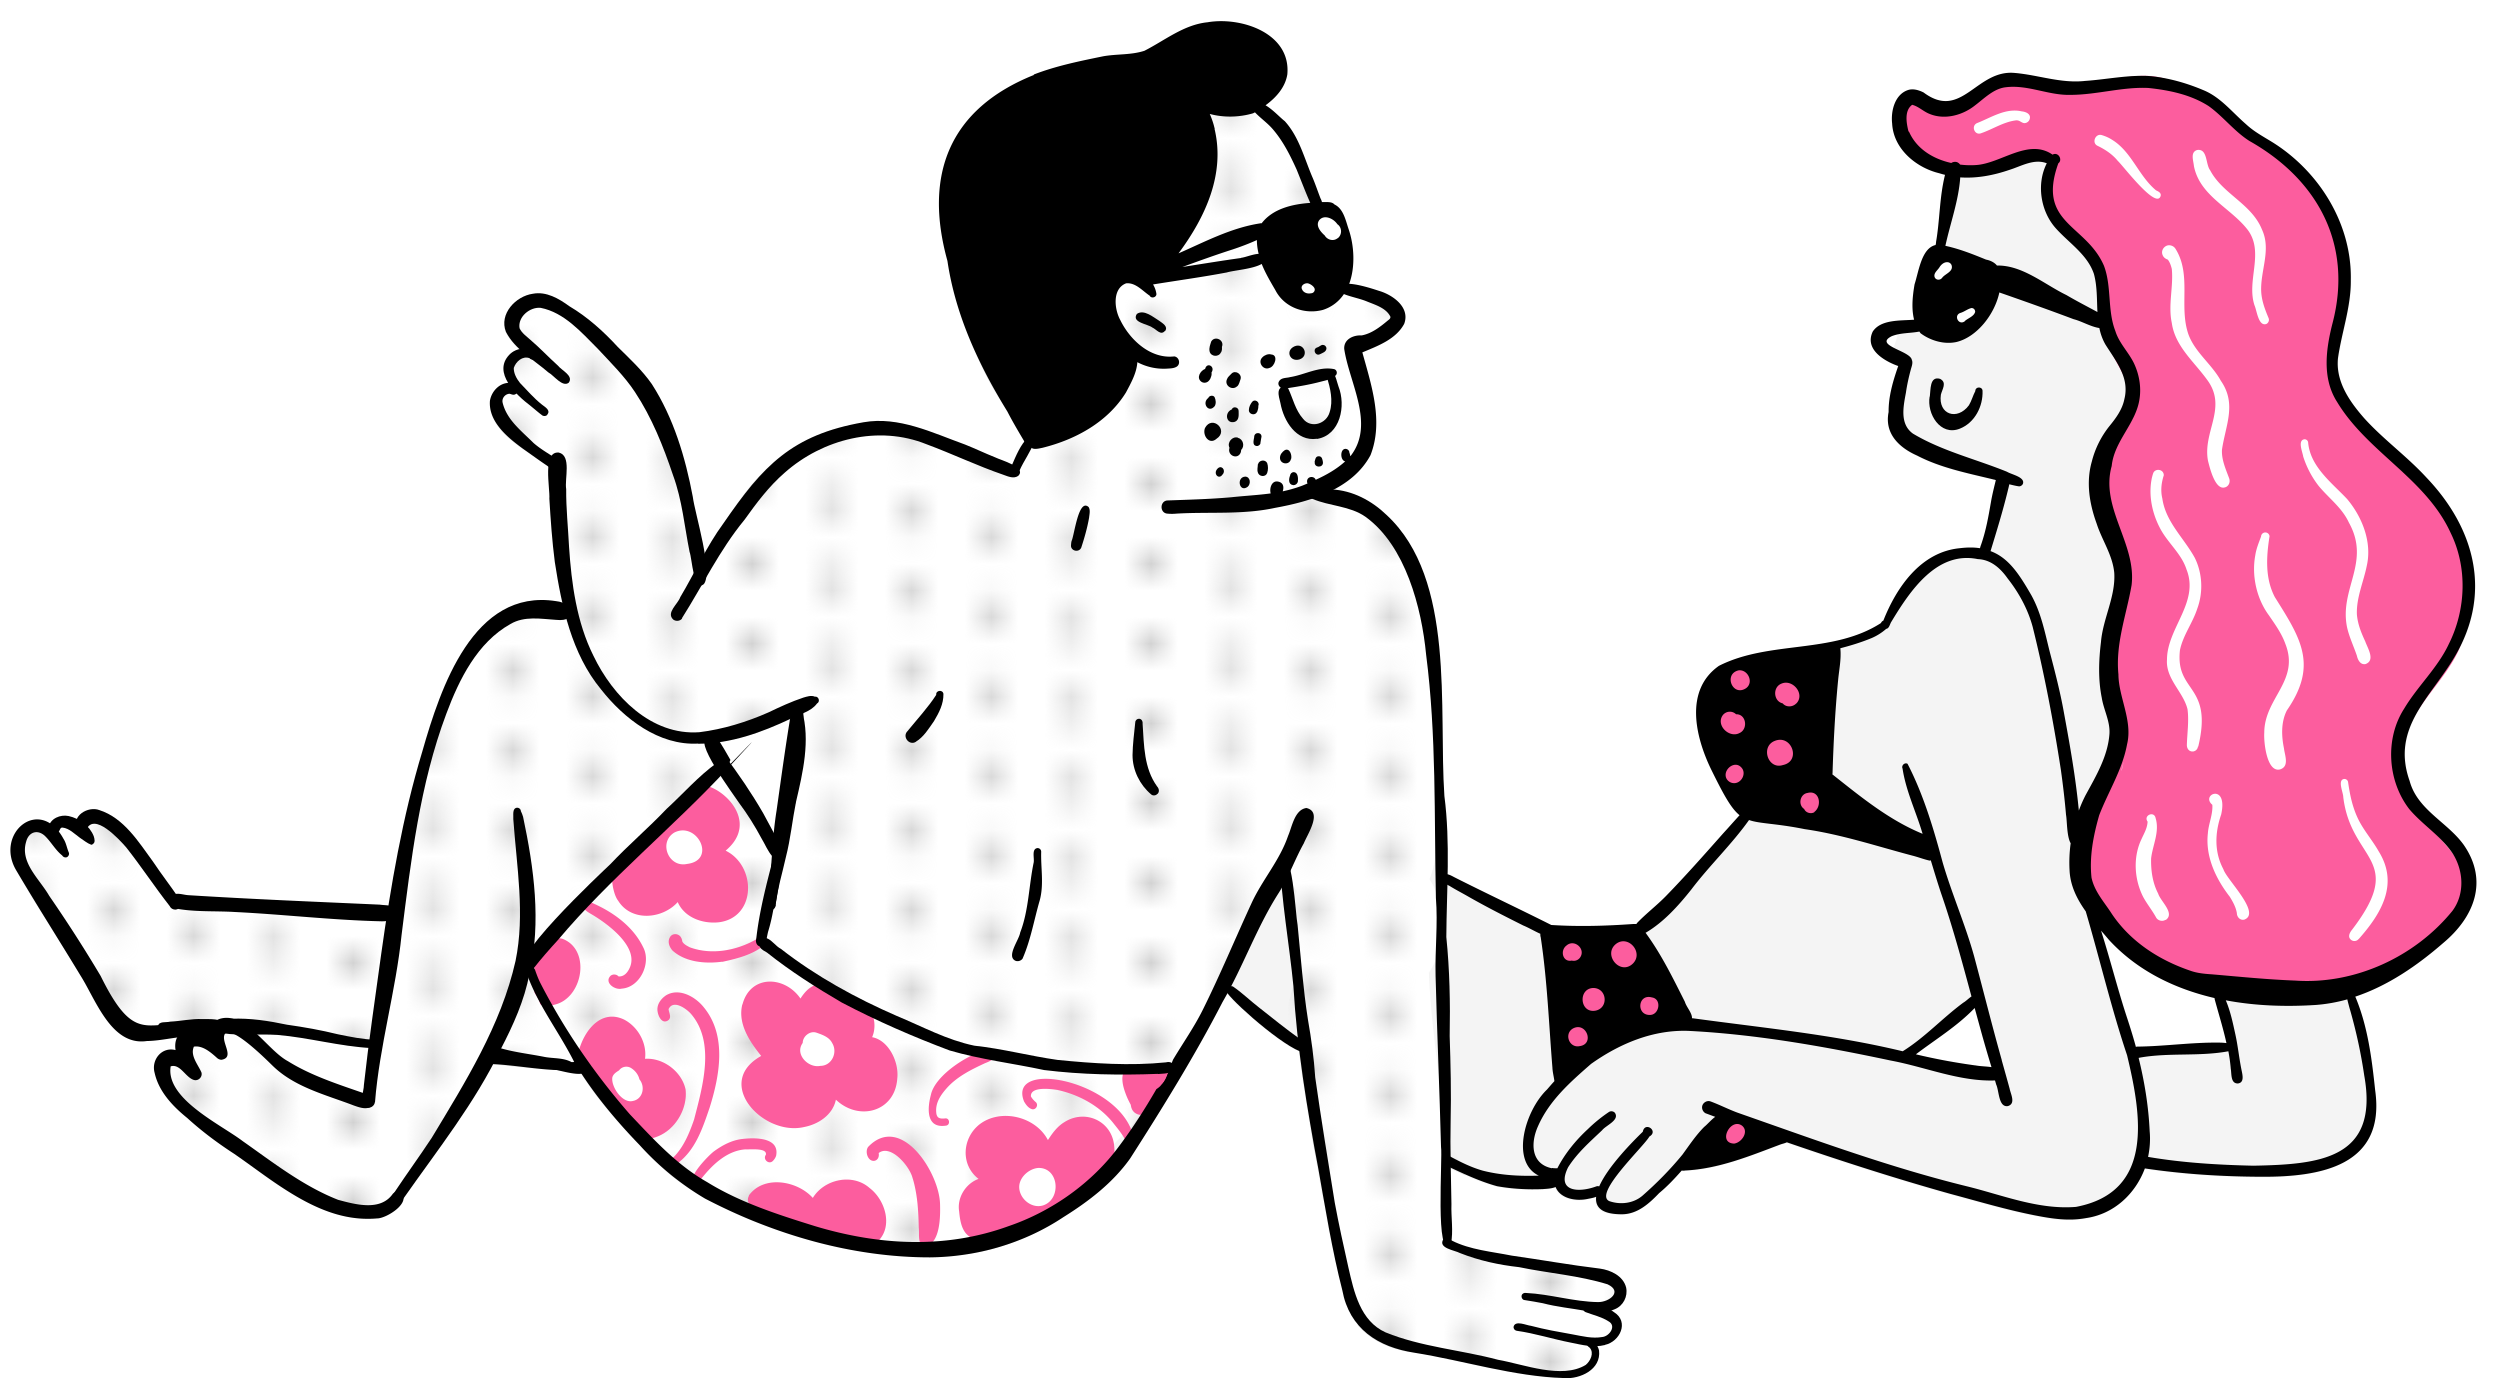 <svg xmlns="http://www.w3.org/2000/svg" id="Layer_1" data-name="Layer 1" viewBox="0 0 156 86"><defs><clipPath id="clippath"><path d="M0 0h4v4H0z" class="cls-2"/></clipPath><clipPath id="clippath-1"><path d="M0 0h6v6H0z" class="cls-2"/></clipPath><clipPath id="clippath-2"><path d="M0 0h15v15H0z" class="cls-2"/></clipPath><pattern id="faraday_2" width="4" height="4" x="0" y="0" data-name="faraday 2" patternTransform="matrix(1 0 0 -1 4.5 -15437.8)" patternUnits="userSpaceOnUse"><path d="M0 0h4v4H0z" class="cls-2"/><path d="M0 0h4v4H0z" class="cls-2"/><g style="clip-path:url(#clippath)"><circle cx="1" cy="4" r=".5" class="cls-1"/><circle cx="3" cy="4" r=".5" class="cls-1"/><circle cy="2" r=".5" class="cls-1"/><circle cx="2" cy="2" r=".5" class="cls-1"/><circle cx="4" cy="2" r=".5" class="cls-1"/><circle cx="1" r=".5" class="cls-1"/><circle cx="3" r=".5" class="cls-1"/></g></pattern><pattern id="faraday_5" width="6" height="6" x="0" y="0" data-name="faraday 5" patternTransform="matrix(1 0 0 -1 9.39 -15428.25)" patternUnits="userSpaceOnUse"><path d="M0 0h6v6H0z" class="cls-2"/><path d="M0 0h6v6H0z" class="cls-2"/><g style="clip-path:url(#clippath-1)"><circle cx="5" cy="6" r=".75" class="cls-1"/><circle cx="1" cy="6" r=".75" class="cls-1"/><circle cx="5" cy="4" r=".75" class="cls-1"/><circle cx="3" cy="5" r=".75" class="cls-1"/><circle cx="1" cy="4" r=".75" class="cls-1"/><circle cx="5" cy="2" r=".75" class="cls-1"/><circle cx="3" cy="3" r=".75" class="cls-1"/><circle cx="1" cy="2" r=".75" class="cls-1"/><circle cx="5" r=".75" class="cls-1"/><circle cx="3" cy="1" r=".75" class="cls-1"/><circle cx="1" r=".75" class="cls-1"/></g></pattern><pattern id="faraday_3-2" width="15" height="15" x="0" y="0" data-name="faraday 3-2" patternTransform="translate(10716.66 26859.76)scale(1.66)" patternUnits="userSpaceOnUse"><path d="M0 0h15v15H0z" class="cls-2"/><path d="M0 0h15v15H0z" class="cls-2"/><path d="M0 0h15v15H0z" class="cls-2"/><g style="clip-path:url(#clippath-2)"><circle cx="13.5" cy="-.3" r=".5" class="cls-1"/><circle cx="13.5" cy="2.7" r=".5" class="cls-1"/><circle cx="10.5" cy="2.1" r=".5" class="cls-1"/><circle cx="7.5" cy="1.5" r=".5" class="cls-1"/><circle cx="4.5" cy=".9" r=".5" class="cls-1"/><circle cx="1.5" cy=".3" r=".5" class="cls-1"/><circle cx="13.5" cy="5.7" r=".5" class="cls-1"/><circle cx="10.5" cy="5.1" r=".5" class="cls-1"/><circle cx="7.5" cy="4.5" r=".5" class="cls-1"/><circle cx="4.5" cy="3.9" r=".5" class="cls-1"/><circle cx="1.5" cy="3.3" r=".5" class="cls-1"/><circle cx="13.5" cy="8.7" r=".5" class="cls-1"/><circle cx="10.5" cy="8.1" r=".5" class="cls-1"/><circle cx="7.5" cy="7.5" r=".5" class="cls-1"/><circle cx="4.5" cy="6.9" r=".5" class="cls-1"/><circle cx="1.5" cy="6.3" r=".5" class="cls-1"/><circle cx="13.5" cy="11.7" r=".5" class="cls-1"/><circle cx="10.5" cy="11.1" r=".5" class="cls-1"/><circle cx="7.5" cy="10.5" r=".5" class="cls-1"/><circle cx="4.5" cy="9.9" r=".5" class="cls-1"/><circle cx="1.5" cy="9.3" r=".5" class="cls-1"/><circle cx="13.5" cy="14.7" r=".5" class="cls-1"/><circle cx="10.5" cy="14.1" r=".5" class="cls-1"/><circle cx="7.5" cy="13.5" r=".5" class="cls-1"/><circle cx="4.5" cy="12.9" r=".5" class="cls-1"/><circle cx="1.5" cy="12.3" r=".5" class="cls-1"/><circle cx="1.5" cy="15.3" r=".5" class="cls-1"/></g></pattern><style>.cls-1{fill:#c1c1c1}.cls-1,.cls-2,.cls-3,.cls-4,.cls-5,.cls-6,.cls-7,.cls-8{stroke-width:0}.cls-2{fill:none}.cls-3{fill:#fc5d9e}.cls-4{fill:#000}.cls-5{fill:url(#faraday_2)}.cls-6{fill:url(#faraday_5)}.cls-7{fill:url(#faraday_3-2)}.cls-8{fill:#fff}</style></defs><path d="M153.77 52.76c-1.02-1.44-2.9-2.19-3.39-4.01-.78-2.21.07-3.79 1.17-5.35.55-.73 1.1-1.46 1.55-2.24.04-.06.08-.12.11-.18.02-.04.04-.07.06-.11.04-.07.09-.14.13-.21 0-.02.02-.04.03-.07 2.03-3.8.94-7.68-1.98-10.75-1.25-1.36-2.68-2.37-3.9-3.72-.91-1.04-1.78-2.28-1.63-3.74.23-1.63.82-3.2.8-4.88.07-3.47-1.94-6.72-4.83-8.55-.59-.37-1.2-.69-1.72-1.17-.86-.74-1.58-1.68-2.66-2.12-.69-.29-1.41-.52-2.14-.68-.38-.12-.7-.2-.9-.22-.64-.1-1.25-.04-1.85.06-.84.07-1.67.2-2.51.26-1.51.17-2.94-.38-4.42-.5-2.38-.2-3.29 2.99-5.66 1.22-.28-.14-.63-.25-.94-.16-.85.26-1.11 1.31-1.02 2.1.08 1.58 1.49 2.75 2.94 3.1.12.04.24.07.36.1-.35 1.39-.32 2.81-.56 4.19 0 .06-.02.12-.03.19-.88.2-1.05 1.65-1.32 2.45-.12.69-.21 1.5-.03 2.21-.85.07-2.07-.03-2.58.74-.53 1.11.71 1.84 1.59 2.15-.32.92-.61 1.88-.6 2.87-.27 1.34.65 2.22 1.78 2.72 1.51.78 3.18 1.1 4.82 1.5.03 0 .07.02.1.03-.1.41-.2.81-.28 1.23-.17.98-.32 1.88-.64 2.8-.03.07-.05.15-.07.22-.37-.06-.79-.06-1.27 0-2.41.24-3.93 2.42-4.76 4.52q-.09.03-.15.15c-3.02 1.95-6.96 1.07-10.11 2.67-2.16 1.52-1.47 4.41-.5 6.43.82 1.67 1.27 2.47 1.79 2.89-.34.37-.68.76-1.02 1.14-1.16 1.31-2.38 2.69-3.59 3.93-.57.58-1.23 1.08-1.79 1.67 0 .02-.02.03-.03.05h-.21c-1.7.12-3.4.17-5.1.06-2.01-1.01-4.05-1.97-6.05-2.98-.13-.07-.31-.16-.46-.18.03-1.63.01-3.27-.2-4.89-.37-5.46.71-13.51-3.59-17.52-.91-.88-2.06-1.5-3.32-1.59.95-.5 1.78-1.18 2.3-2.14.82-2.1.06-4.35-.51-6.41.95-.4 2.09-.81 2.61-1.78.39-1.03-.71-1.81-1.57-2.06-.25-.08-1.21-.41-1.86-.44.39-1.06.31-2.39-.03-3.39-.19-.55-.32-1.29-.89-1.56-.14-.16-.38-.15-.58-.15h-.2a1 1 0 0 0-.09-.23c-.16-.41-.3-.83-.47-1.24-.53-1.21-.85-2.58-1.76-3.58-.29-.23-.75-.73-1.2-.99.66-.48 1.23-1.12 1.36-1.93.23-2.58-2.89-3.61-4.98-3.25-1.48.15-2.66 1.13-3.94 1.78-.84.27-1.7.19-2.56.34-1.46.3-2.95.6-4.34 1.14-5.28 2.13-6.88 6.24-5.39 11.61.5 3.39 1.96 6.51 3.74 9.4.32.62.68 1.23 1.03 1.82 0 .02.02.03.03.05-.33.43-.55.94-.76 1.43-.39-.2-.9-.36-1.07-.45-.63-.25-1.25-.55-1.88-.8-2.03-.73-4.13-1.78-6.34-1.39-4.49.79-6.27 2.72-8.74 6.31-.43.59-.81 1.22-1.16 1.86-.22-1.32-.66-2.88-.73-3.51-.46-2.45-1.2-4.93-2.56-7.04-.61-.86-1.38-1.58-2.12-2.31-.9-.98-1.89-1.87-3.02-2.54-.66-.48-1.44-.94-2.28-.78-1.07.15-2.12 1.26-1.68 2.38.21.42.53.76.87 1.08-.25.05-.48.16-.66.34-.53.56-.42 1.19-.06 1.77-.59.02-1.07.54-1.16 1.12-.09 1.31 1.11 2.28 2.06 2.98.5.35 1 .72 1.51 1.06l.09.06c-.06.7.08 1.63.05 2.01.08 1.32.17 2.64.34 3.95.13.83.28 1.68.47 2.52a2.2 2.2 0 0 0-.39-.09c-5.15-.8-7.2 5.41-8.33 9.36-.96 3.15-1.6 6.38-2.12 9.63-.18-.02-8.5-.4-12.48-.64-.28-.02-.51-.1-.78-.07-.47-.68-.99-1.37-1.44-2.04-.9-1.23-1.82-2.73-3.35-3.22-.51-.2-1.21.09-1.4.57-.17-.08-.34-.14-.52-.18-.43-.09-.92.09-1.14.47-1.49-.97-3.29 1-2.1 2.94 1.3 2.2 2.67 4.35 3.99 6.53.97 1.53 1.93 4.42 4.15 4.09.63 0 1.25-.13 1.87-.21-.09.21-.13.46-.08.78-.86-.25-1.55.58-1.32 1.41.26 1.17 1.13 2.08 2.03 2.81.91.83 1.89 1.56 2.92 2.23 2.66 1.83 5.47 4.34 8.92 4.04.48 0 1.57-.64 1.64-1.21 0 0 .02-.01.02-.02 1.91-2.74 4.01-5.4 5.58-8.36 1.31.06 2.65.3 3.94.34.42.09 1.2.3 1.59.23 1.05 1.6 2.28 3.08 3.62 4.45a17.5 17.5 0 0 0 4.08 3.34c4.31 2.25 9.17 3.66 14.04 3.67 2.95-.03 5.88-.88 8.34-2.52 1.57-.98 3.07-2.13 4.15-3.65 2.03-3.17 4.05-6.43 5.77-9.77.1-.18.19-.37.29-.55.53.72 3.21 3.08 4.5 3.62.3 2.45.71 4.89 1.17 7.33.45 2.54.86 5.1 1.5 7.6.44 2.4 2.23 3.55 4.5 3.9 3.13.5 6.16 1.48 9.33 1.58 1.02.06 2.33-.53 2.19-1.73-.01-.08-.06-.18-.11-.28q.24 0 .48-.06c.93-.2 1.52-1.43.58-2.03a.7.7 0 0 0-.18-.12c.06-.02.13-.03.19-.06.54-.21.84-.81.72-1.37-.18-.72-.96-1.09-1.64-1.18-1.84-.22-3.66-.55-5.5-.81-1.25-.25-2.6-.36-3.74-.94 0 0-.02-.01-.02-.02.09-.74-.02-1.51 0-2.25-.01-.75-.03-1.5-.04-2.25.94.44 1.89.88 2.89 1.15.94.17 1.91.22 2.86.18.26-.02.54-.03.79-.13.26.68 1.2.93 2.06.73.16-.03.32-.06.47-.12-.07.65.34 1.1 1.63 1.09.95-.01 1.68-.67 2.3-1.32.51-.42.97-.91 1.41-1.41.06.01.12.02.2 0 2.09-.1 4.03-.9 5.97-1.63.12-.04.26-.07.39-.13 3.37 1.16 6.78 2.26 10.21 3.22 1.76.47 3.48.99 5.27 1.34 1.07.21 2.11.37 3.18.17 1.76-.25 3.08-1.52 3.67-3.1 2.41.36 4.84.51 7.27.52 3.7.02 7.77-.68 7.1-5.4-.21-1.98-.46-3.99-1.24-5.84 2.04-.68 3.87-1.94 5.49-3.35 1.93-1.61 2.83-3.86 1.29-6.1l.08-.02ZM22.71 67.68c0 .14-.03.3-.07.47-1.6-.55-3.24-1.09-4.67-1.97-.61-.33-1.23-1.03-1.87-1.63.41 0 .82 0 1.23.02 1.9.17 3.77.68 5.67.8-.1.77-.21 1.53-.29 2.3Zm25.74-17.11c-.08.46-.13.93-.18 1.4-.22-.41-.45-.82-.66-1.23-.64-1.09-1.35-2.14-2.1-3.16.02-.05.03-.11.06-.16-.21-.38-.44-.75-.66-1.12 1.52-.22 2.99-.78 4.38-1.43-.31 1.88-.57 3.8-.85 5.69Zm24.43 16.42s-.02-.03-.03-.04c.02 0 .03 0 .05-.01 0 .02-.01.03-.02.05m4.05-51.42c.51-.17 1.01-.36 1.5-.58 0 .29.04.57.11.86-.38.02-.86.23-1.11.25-1.22.17-2.44.37-3.66.57 1.04-.38 2.09-.76 3.15-1.1zm46.31 50.9c-1.24-.16-2.48-.4-3.7-.68 1.24-.94 2.59-1.76 3.67-2.89l.42 1.53q.3 1.08.63 2.16c-.34-.05-.69-.05-1.01-.11Zm9.85-40.44v.07c-.05.08-.11.16-.16.24.06-.11.11-.21.17-.32Zm-.58 21.51c-.03.18-.08.35-.12.52v.02c.04-.18.09-.36.13-.54Zm5.54 17.51c-1.55.02-3.09.23-4.63.25-.05 0-.09 0-.12.02-.16-.59-.34-1.17-.53-1.75-.6-1.81-1.06-3.67-1.64-5.49.16.19.33.38.49.56 1.78 1.93 4.1 3.05 6.59 3.63v.05c.25.93.54 1.84.74 2.76-.3-.04-.64-.03-.9-.03h-.01Z" class="cls-8"/><path d="M81.14 60.36c-.78-1.42-.86-3.24-.23-4.74-.35-.55-.6-1.16-.72-1.81-.33.61-.78 1.14-1.36 1.55-2.53 9.76-9.59 18.09-18.5 22.91 2.14-.34 4.2-1.11 6.01-2.32 1.57-.98 3.07-2.13 4.15-3.65 2.03-3.17 4.05-6.43 5.77-9.77.1-.18.19-.37.29-.55.53.72 3.21 3.08 4.5 3.62.3 2.45.71 4.89 1.17 7.33l.36 2.07c-.18-4.91-1.29-9.72-1.44-14.63Z" class="cls-5"/><path d="M85.4 83.14c-.27-.15-.51-.31-.72-.49.74.89 1.81 1.42 3.06 1.68-.8-.37-1.58-.77-2.34-1.19" class="cls-6"/><path d="m153.69 52.78.08-.02c-1.02-1.44-2.9-2.19-3.39-4.01-.78-2.21.07-3.79 1.17-5.35.55-.73 1.1-1.46 1.55-2.24.04-.06.08-.12.11-.18.02-.04.04-.07.06-.11.04-.07.09-.14.13-.21 0-.02.02-.04.03-.07 2.03-3.8.94-7.68-1.98-10.75-1.25-1.36-2.68-2.37-3.9-3.72-.91-1.04-1.78-2.28-1.63-3.74.23-1.63.82-3.2.8-4.88.07-3.47-1.94-6.72-4.83-8.55-.59-.37-1.2-.69-1.72-1.17-.86-.74-1.58-1.68-2.66-2.12-.69-.29-1.41-.52-2.14-.68-.38-.12-.7-.2-.9-.22-.64-.1-1.25-.04-1.85.06-.84.07-1.67.2-2.51.26-1.51.17-2.94-.38-4.42-.5-2.38-.2-3.29 2.99-5.66 1.22-.24-.12-.54-.21-.81-.18.26 1.53.43 3.09.51 4.67.4.25.84.44 1.28.55.12.04.24.07.36.1-.35 1.39-.32 2.81-.56 4.19 0 .06-.02.12-.03.19-.88.2-1.05 1.65-1.32 2.45-.12.69-.21 1.5-.03 2.21-.23.02-.5.03-.76.04-.24.88-.51 1.74-.82 2.59.2.1.4.19.59.26-.32.92-.61 1.88-.6 2.87-.27 1.34.65 2.22 1.78 2.72 1.51.78 3.18 1.1 4.82 1.5.03 0 .07.02.1.03-.1.41-.2.81-.28 1.23-.17.98-.32 1.88-.64 2.8-.03.07-.05.15-.07.22-.37-.06-.79-.06-1.27-.01-2.41.24-3.93 2.42-4.76 4.52q-.09.03-.15.15c-3.02 1.95-6.96 1.07-10.11 2.67-2.16 1.52-1.47 4.41-.5 6.43.82 1.67 1.27 2.47 1.79 2.89-.34.37-.68.76-1.02 1.14-1.16 1.31-2.38 2.69-3.59 3.93-.57.58-1.23 1.08-1.79 1.67 0 .02-.02.03-.03.05-.07-.01-.15 0-.21 0-1.7.12-3.4.17-5.1.06-2.01-1.01-4.05-1.97-6.05-2.98-.13-.07-.31-.16-.46-.18.01-.66.01-1.33 0-1.99-.22.07-.45.11-.69.15 0 .73-.14 1.45-.41 2.12 1.11 1.71 1.09 4.15-.04 5.85.17 4.22 1.01 8.38 1.33 12.59v-.39c.94.44 1.89.88 2.89 1.15.94.17 1.91.22 2.86.18.26-.02.54-.03.79-.13.26.68 1.2.93 2.06.73.16-.03.32-.06.47-.12-.07.65.34 1.1 1.63 1.09.95-.01 1.68-.67 2.3-1.32.51-.42.97-.91 1.41-1.41.06.01.12.02.2 0 2.09-.1 4.03-.9 5.97-1.63.12-.04.26-.07.39-.13 3.37 1.16 6.78 2.26 10.21 3.22 1.76.47 3.48.99 5.27 1.34 1.07.21 2.11.37 3.18.17 1.76-.25 3.08-1.52 3.67-3.1 2.41.36 4.84.51 7.27.52 3.7.02 7.77-.68 7.1-5.4-.21-1.98-.46-3.99-1.24-5.84 2.04-.68 3.87-1.94 5.49-3.35 1.93-1.61 2.83-3.86 1.29-6.1Zm-30.44 13.7h-.01c-1.24-.17-2.48-.41-3.7-.69 1.24-.94 2.59-1.76 3.67-2.89l.42 1.53q.3 1.08.63 2.16c-.34-.05-.69-.05-1.01-.11m14.81-1.43h-.01c-1.55.02-3.09.23-4.63.25-.05 0-.09 0-.12.02-.16-.59-.34-1.17-.53-1.75-.6-1.81-1.06-3.67-1.64-5.49.16.19.33.38.49.56 1.78 1.93 4.1 3.05 6.59 3.63 0 .02 0 .03.01.05.25.93.54 1.84.74 2.76-.3-.04-.64-.03-.9-.03" class="cls-5"/><path d="M133.09 26.03v.07c-.05.08-.11.16-.16.24.06-.11.11-.21.17-.32ZM132.51 47.54c-.03.18-.08.35-.12.52v.02c.04-.18.09-.36.13-.54Z" class="cls-6"/><path d="M100.69 81.91s-.1-.08-.18-.12c.06-.02.13-.03.19-.06.54-.21.84-.81.72-1.37-.18-.72-.96-1.09-1.64-1.18-1.84-.22-3.66-.55-5.5-.81-1.25-.25-2.6-.36-3.74-.94 0 0-.02-.01-.02-.02.09-.74-.02-1.51 0-2.25-.01-.75-.03-1.5-.04-2.25.32.15.64.3.96.44-.73-1.42-1.15-2.99-1.15-4.58V57.94c0-1.12.18-2.18.51-3.16-.01 0-.03-.01-.04-.02-.13-.07-.31-.16-.46-.18.03-1.63.01-3.27-.2-4.89-.37-5.46.71-13.51-3.59-17.52-.91-.88-2.06-1.5-3.32-1.59.95-.5 1.78-1.18 2.3-2.14.82-2.1.06-4.35-.51-6.41.95-.4 2.09-.81 2.61-1.78.39-1.03-.71-1.81-1.57-2.06-.25-.08-1.21-.41-1.86-.44.39-1.06.31-2.39-.03-3.39-.19-.55-.32-1.29-.89-1.56-.14-.16-.38-.15-.58-.15h-.2a1 1 0 0 0-.09-.23c-.16-.41-.3-.83-.47-1.24-.53-1.21-.85-2.58-1.76-3.58-.29-.23-.75-.73-1.2-.99.66-.48 1.23-1.12 1.36-1.93.23-2.58-2.89-3.61-4.98-3.25-1.48.15-2.66 1.13-3.94 1.78-.84.27-1.7.19-2.56.34-1.46.3-2.95.6-4.34 1.14-5.28 2.13-6.88 6.24-5.39 11.61.5 3.39 1.96 6.51 3.74 9.4.32.62.68 1.23 1.03 1.82 0 .02.02.03.03.05-.33.43-.55.94-.76 1.43-.39-.2-.9-.36-1.07-.45-.63-.25-1.25-.55-1.88-.8-2.03-.73-4.13-1.78-6.34-1.39-4.49.79-6.27 2.72-8.74 6.31-.43.59-.81 1.22-1.16 1.86-.22-1.32-.66-2.88-.73-3.51-.46-2.45-1.2-4.93-2.56-7.04-.61-.86-1.38-1.58-2.12-2.31-.9-.98-1.89-1.87-3.02-2.54-.66-.48-1.44-.94-2.28-.78-1.07.15-2.12 1.26-1.68 2.38.21.42.53.76.87 1.08-.25.05-.48.16-.66.34-.53.56-.42 1.19-.06 1.77-.59.02-1.07.54-1.16 1.12-.09 1.31 1.11 2.28 2.06 2.98.5.35 1 .72 1.51 1.06l.09.06c-.06.7.08 1.63.05 2.01.08 1.32.17 2.64.34 3.95.13.83.28 1.68.47 2.52a2.2 2.2 0 0 0-.39-.09c-5.15-.8-7.2 5.41-8.33 9.36-.96 3.15-1.6 6.38-2.12 9.63-.18-.02-8.5-.4-12.48-.64-.28-.02-.51-.1-.78-.07-.47-.68-.99-1.37-1.44-2.04-.9-1.23-1.82-2.73-3.35-3.22-.51-.2-1.21.09-1.4.57-.17-.08-.34-.14-.52-.18-.43-.09-.92.09-1.14.47-1.49-.97-3.29 1-2.1 2.94 1.3 2.2 2.67 4.35 3.99 6.53.97 1.53 1.93 4.42 4.15 4.09.63 0 1.25-.13 1.87-.21-.09.21-.13.46-.08.78-.86-.25-1.55.58-1.32 1.41.26 1.17 1.13 2.08 2.03 2.81.91.83 1.89 1.56 2.92 2.23 2.66 1.83 5.47 4.34 8.92 4.04.48 0 1.57-.64 1.64-1.21 0 0 .02-.01.02-.02 1.91-2.74 4.01-5.4 5.58-8.36 1.31.06 2.65.3 3.94.34.42.09 1.2.3 1.59.23 1.05 1.6 2.28 3.08 3.62 4.45a17.5 17.5 0 0 0 4.08 3.34c4.31 2.25 9.17 3.66 14.04 3.67 2.95-.03 5.88-.88 8.34-2.52 1.57-.98 3.07-2.13 4.15-3.65 2.03-3.17 4.05-6.43 5.77-9.77.1-.18.19-.37.29-.55.02.03.06.07.09.1.06-.39.15-.77.25-1.15.18-.66.4-1.3.51-1.98.08-.48.48-.89.87-1.14.43-.28.98-.3 1.47-.19.45.1.91.48 1.14.87.14.22.21.45.23.71.06.25.05.51-.03.76-.14.91-.49 1.76-.66 2.66-.02.24-.04.49-.03.73.03.5-.23.99-.56 1.35-.03.03-.07.06-.1.09.5.36.97.66 1.33.81.3 2.45.71 4.89 1.17 7.33.45 2.54.86 5.1 1.5 7.6.44 2.4 2.23 3.55 4.5 3.9 3.13.5 6.16 1.48 9.33 1.58 1.02.06 2.33-.53 2.19-1.73-.01-.08-.06-.18-.11-.28q.24 0 .48-.06c.93-.2 1.52-1.43.58-2.03ZM22.71 67.67c0 .15-.03.31-.07.48-1.6-.55-3.24-1.09-4.67-1.97-.61-.33-1.23-1.03-1.87-1.63.41 0 .82 0 1.23.02 1.9.17 3.77.68 5.67.8-.1.77-.21 1.53-.29 2.3m25.74-17.1c-.08.46-.13.93-.18 1.4-.22-.41-.45-.82-.66-1.23-.64-1.09-1.35-2.14-2.1-3.16.02-.05.03-.11.06-.16-.21-.38-.44-.75-.66-1.12 1.52-.22 2.99-.78 4.38-1.43-.31 1.88-.57 3.8-.85 5.69h.01ZM77.43 16.1c-1.22.17-2.44.37-3.66.57 1.04-.38 2.09-.76 3.15-1.1h.01c.51-.17 1.01-.36 1.5-.58 0 .29.04.57.11.86-.38.02-.86.23-1.11.25" class="cls-7"/><path d="M72.88 66.99s-.02-.03-.03-.04c.02 0 .03 0 .05-.01 0 .02-.01.03-.02.05" class="cls-7"/><path d="M34.61 62.69c1.75-.4 2.29-3.4.51-4.1-.26-.09-.7-.05-.84.22-.21.19.06.53.29.38.47.05.67.52.71.94.06.84-.61 1.43-1.42 1.32a.61.61 0 0 0-.51.46c0 .03.03.06.04.09.14.21.27.42.32.66.14.07.29.1.45.1s.31-.03.46-.07zM118.87 6.3c-.29.31-.28.75-.24 1.14.09 2.08 2.37 3.5 4.3 3.3 1.24-.17 2.4-.76 3.66-.8.23-.03.95-.02 1.53-.12-.04.14-.08.27-.15.39-.22.56-.54 1.11-.41 1.74.03.24.17.4.35.49.02.66.33 1.36.69 1.86.64.97 1.82 1.52 2.32 2.58.31 1.02.11 2.11.24 3.15.21 2.34 2.26 3.74 1.91 6.08-1.08 1.57-1.94 3.49-1.69 5.44.22 1.55 1.07 2.9 1.5 4.39 0 .1.03.19.04.29-1.07 2.94-1.6 6.12-.72 9.19.07.32.16.64.22.96-.29.47-.54.97-.77 1.48-.91 1.95-1.62 4.07-1.72 6.23.04 1.44 1.01 2.69 1.92 3.73.91.97 1.93 1.83 3.16 2.37.08.04.17.08.26.13-.08.51.47.72.91.83 1.53.68 3.18.95 4.85 1.04 1.31.1 2.64.16 3.94-.05 3.03-.54 5.74-2.17 8-4.23 3.4-3.23-1.88-5.99-3.24-8.71-.41-.88-.24-1.91-.24-2.85.07-.29.12-.56.18-.82.3 0 .6-.16.77-.44.81-1.6 2.17-2.82 2.94-4.43 1.06-2.48 1.45-5.6-.12-7.95-.56-.95-1.25-1.81-1.97-2.65-.32-.41-.83-1.08-1.38-.63-.83-.97-1.64-1.95-2.5-2.87-1.18-1.19-2.01-2.77-1.8-4.49.13-1.38.67-2.75.47-4.15 0-3.06-1.17-6.11-3.55-8.09-.93-.82-2.06-1.31-2.95-2.17-.1-.09-.21-.17-.32-.24-.68-1.28-3.92-2.58-4.8-2.64-1.17-.18-2.22.17-3.34.32-.77.09-1.56.11-2.27.38-.37-.25-.95-.35-1.31-.5-.91-.29-1.94-.53-2.84-.09-1.07.61-2.1 1.36-3.35 1.56-.56.05-1.03-.29-1.56-.39-.32-.05-.71.01-.94.26zm12.66 44.99c-.03.15-.1.37-.18.61.15-1.05.46-2.07.8-3.07.16-.42.25-.87.36-1.3-.09.57-.29 1.11-.39 1.68-.19.69-.4 1.39-.59 2.08" class="cls-3"/><path d="M131.78 52.77c.66-.2.74-.93.79-1.52.04-.4.07-.81.13-1.21.09-.24.16-.54.05-.78.19-.52.32-1.06.6-1.52.08-.29-.29-.51-.5-.3-.29.5-.75.87-1.01 1.4-.68.25-.71 1.16-.9 1.76-.24.82-.47 2.36.84 2.16ZM34.52 61.99c.14-.16.07-.38.06-.58-.07-.51-.38-.9-.35-1.41.06-.09.12-.17.19-.25.16-.14.24-.36.29-.56.06-.35-.28-.69-.62-.57-.44.17-.68.71-.67 1.16-.3.5.12 1.17.24 1.69.09.23.12.53.37.64.17.08.39.02.49-.13Z" class="cls-3"/><path d="M34.9 61.64c.07-.05.12-.12.16-.2 1.06-.1 1.27-1.68.36-2.14-.35-.81-1.55-.56-1.41.35-.31.23-.4.7-.19 1.03.06.54.44 1.4 1.09.95h-.01ZM46.32 62.68c-.3 1.2.47 2.33 1.18 3.21-3 1.67.11 5.02 2.66 4.44.9-.17 1.8-.75 2-1.71 1.42 1.36 3.69.77 3.83-1.32.12-1.03-.54-2.39-1.57-2.58.27-.6.16-1.45-.28-1.86-.18-.19-.44-.16-.61-.03a.9.9 0 0 0-.3-.2c-.13-.47-1.11-.92-1.72-.91a.38.38 0 0 0-.28-.27c-.56-.08-1.01.43-1.28.86-.99-1.44-3.13-1.5-3.62.37zM38.65 53.74c-.73.23-.46 1.99-.08 2.46.82 1.33 2.76 1.16 3.72.09.43.98 1.57 1.37 2.57 1.26 2.2-.28 2.35-3.14.74-4.28-.07-.05-.19-.12-.32-.19 2.8-2.34-1.97-5.36-2.19-3.53 0 .14.05.27.14.37-.64.32-1.1.97-1.61 1.43a15.133 15.133 0 0 1-1.46 1.15c-.39.29-.74.62-1.14.9-.15.14-.29.21-.39.34zM35.99 66.38c0 .5.72.65.9.18v-.07c.24.73.76 1.31 1.19 1.93.33.44 1.21 2.13 1.93 2.22.03.2.17.38.41.4.19.02.37-.03.55-.1 1.17-.42 1.95-1.76 1.81-2.96-.24-1.12-1.4-1.99-2.53-1.91.13-.98-.44-2-1.31-2.45-1.71-.81-2.89 1.28-2.95 2.75ZM46.74 74.61c-.2.34.05.72.37.77-.08.43.38.65.75.76 2 .82 4.2 1.43 6.37 1.33.05.14.24.25.42.1 1.13-.89.64-2.66-.39-3.44-1.05-.93-2.82-.56-3.54.62-.98-1.09-3.08-1.44-4-.14zM61.07 73.56c-.81.29-1.36 1.17-1.22 2.03.06.62.17 1.37.8 1.66.2.13.48.19.68.05.04-.02.07-.05.1-.08 1.34-.28 2.7-.65 3.97-1.19.11-.01.23-.05.35-.13.04-.03.08-.05.11-.08 1.04-.5 2-1.13 2.83-1.96.33-.32.52-.6.61-.84.22-.44.27-.99.23-1.45-.1-1.6-1.79-2.39-3.11-1.55-.45.27-.75.69-1.03 1.12-.77-1.48-2.96-2-4.28-.97-1.08.87-1.18 2.53-.04 3.4ZM71.72 69.35c.34-.28.6-.63.88-.97.23-.29.48-.61.45-1-.16-.99-1.31-.75-2.01-.56-.14-.2-.42-.29-.64-.19-.57.28-.34 1.13-.18 1.56.09.26.21.51.34.75.03.22.11.42.32.54.28.17.61.07.85-.13ZM57.8 77.77c.87-.27.88-1.84.86-2.6-.02-1.97-2.44-5.75-4.49-3.6-.22.31 0 .95.42.86.21-.06.28-.28.24-.48.76-.59 1.98.88 2.12 1.59v-.02c.3.99.36 2.05.38 3.08.06.39-.13 1.19.47 1.17M59.03 70.24c.29-.04.23-.5-.06-.45-.11.01-.23.02-.34-.02-.16-.05-.2-.22-.21-.37-.05-.59.28-1.07.64-1.48.64-.73 1.53-1.17 2.39-1.57.15-.06.3-.12.44-.21.24-.17.16-.58-.13-.65-1.17.15-3.41 1.58-3.67 2.82-.23.85-.31 2.12.93 1.93z" class="cls-3"/><path d="M70.79 71.39c-.21-3.81-8.01-5.48-6.89-2.66.11.19.25.39.46.47.25.11.47-.23.28-.42-.12-.1-.23-.22-.31-.36-.05-.64 1.24-.47 1.64-.41 1.33.29 2.6.97 3.46 2.02.33.42.73.87.9 1.38.02.28.46.26.45-.02zM43.63 73.78s.07-.1.07-.15c.7-.9 1.63-1.83 2.82-1.91.29.02 1.37-.11 1.27.34-.21.28.19.64.44.38.09-.09.16-.2.2-.32.23-1.16-1.33-1.14-2.09-1.05-.67.07-1.28.4-1.81.79-.31.24-1.71 1.65-1.21 1.95.1.06.23.04.31-.04ZM42.29 72.58c1.11-.82 1.56-2.2 1.99-3.46.63-2.01 1.09-4.49-.36-6.26-.53-.67-1.55-1.24-2.36-.75-.34.23-.61.61-.52 1.04.05.29.27.74.62.54.29-.17.08-.48.06-.72.29-.62 1.11-.03 1.4.3 1.53 1.78.72 4.54.19 6.59-.29.84-.64 1.7-1.27 2.34-.27.17 0 .58.25.39ZM38.8 61.69c1.14-.08 1.86-1.6 1.33-2.59-.61-1.26-1.81-2.14-3.05-2.7-.18-.08-.4-.21-.58-.07-.33.3.17.58.41.72.99.58 2.99 2.04 2.38 3.35-.13.29-.35.55-.69.53a.37.37 0 0 0-.49-.05c-.44.42.25.92.69.81M45.07 60.02c.95-.21 2.04-.47 2.75-1.17.18-.44-.5-.69-.64-.23-1.23.7-2.79.99-4.14.49-.17-.09-.36-.18-.46-.35-.02-.09-.03-.18-.09-.27-.15-.26-.55-.27-.69 0-.16.28-.03.61.17.83.81.73 2.06.83 3.1.69Z" class="cls-3"/><path d="M120.41 24.74c-.19 1.08.67 2.49 1.88 2.01.94-.37 1.46-1.4 1.42-2.37-.02-.28-.46-.26-.45.02-.15.28-.23.61-.4.89-.73.98-1.93.58-1.75-.66.08-.34.4-.76-.05-.99-.66-.19-.58.69-.64 1.11ZM81.56 65.69c.42-.29-.12-.64-.38-.81-.91-.65-1.77-1.34-2.64-2.03-.53-.41-1.02-.89-1.57-1.27-.24-.17-.55.15-.38.39.61.83 4.05 3.82 4.97 3.73Z" class="cls-4"/><path d="M90.03 54.71c-.15.3.23.48.42.57.35.22.74.42 1.09.62 1.15.66 2.33 1.26 3.51 1.85.36.15.71.36 1.07.52-.01.07 0 .15.02.21.41 2.7.51 5.42.73 8.13.01.27.08.54.12.81v.05c-.16.17-.31.35-.46.52-1.38 1.33-2.29 4.51-.51 5.37-1.18.04-2.35-.02-3.49-.31-.74-.21-1.37-.53-2.03-.88-.31-.11-.57.32-.31.54 1.05.49 2.1 1 3.23 1.31.94.17 1.91.22 2.86.18.26-.02.54-.03.79-.13.26.68 1.2.93 2.06.73.16-.03.32-.06.47-.12-.07.65.34 1.1 1.63 1.09.95-.01 1.68-.67 2.3-1.32.51-.42.97-.91 1.41-1.41.06.01.12.02.2 0 2.1-.1 4.03-.9 5.97-1.63.12-.04.26-.07.39-.13 3.37 1.16 6.78 2.26 10.21 3.22 1.76.47 3.49.99 5.27 1.34 1.07.21 2.11.37 3.18.17 1.76-.25 3.09-1.52 3.68-3.1 2.41.36 4.84.51 7.27.52 3.7.02 7.77-.68 7.1-5.4-.21-1.98-.46-3.99-1.24-5.84 2.04-.68 3.87-1.94 5.49-3.35 1.93-1.61 2.83-3.86 1.29-6.1-1.02-1.44-2.9-2.19-3.39-4.01-1.18-3.32 1.34-5.22 2.83-7.78 2.32-3.93 1.25-7.97-1.77-11.14-1.25-1.36-2.68-2.37-3.9-3.72-.91-1.04-1.78-2.28-1.63-3.74.23-1.63.82-3.2.8-4.88.07-3.47-1.94-6.72-4.82-8.55-.59-.37-1.21-.69-1.72-1.17-.86-.74-1.58-1.68-2.65-2.12-1.06-.45-2.19-.77-3.33-.88-1.36-.09-2.71.21-4.06.3-1.51.17-2.94-.38-4.42-.5-2.38-.2-3.29 2.99-5.66 1.22-.28-.14-.63-.25-.94-.16-.85.26-1.11 1.31-1.02 2.1.08 1.58 1.49 2.75 2.94 3.1.12.04.24.07.36.1-.35 1.39-.32 2.81-.56 4.19 0 .06-.01.12-.03.19-.88.2-1.05 1.65-1.31 2.45-.12.69-.21 1.5-.03 2.21-.85.07-2.07-.03-2.58.74-.53 1.11.71 1.84 1.59 2.15-.32.92-.61 1.88-.6 2.87-.27 1.34.65 2.22 1.78 2.72 1.5.78 3.18 1.1 4.81 1.5.03 0 .07.02.1.03-.1.41-.2.81-.28 1.23-.17.98-.32 1.88-.64 2.8-.03.07-.05.15-.07.22-.37-.06-.79-.06-1.27 0-2.42.24-3.93 2.42-4.76 4.52q-.09.03-.15.15c-3.02 1.95-6.96 1.07-10.11 2.67-2.16 1.52-1.47 4.41-.5 6.43.82 1.67 1.27 2.47 1.79 2.89-.34.37-.68.76-1.03 1.14-1.16 1.31-2.38 2.69-3.59 3.93-.57.58-1.23 1.08-1.79 1.67 0 .02-.02.03-.03.05h-.21c-1.7.12-3.4.17-5.1.06-2.01-1.01-4.05-1.97-6.05-2.98-.23-.12-.6-.35-.77-.03zm6.81 18.19c-1.33-.27-1.33-1.6-.87-2.62.71-1.62 2.03-2.77 3.31-3.89 1.8-1.28 3.91-2.16 6.14-2.06 4.23.22 8.43.97 12.57 1.85 2.15.4 4.29 1.32 6.5 1.24.02.08.05.17.07.25.19.39.14 1.44.73 1.35.51-.15.18-.74.11-1.09-.16-.59-.33-1.19-.49-1.76v-.02c-.6-2.13-1.15-4.33-1.72-6.46-.55-1.99-1.39-3.89-1.97-5.88-.56-2.09-1.2-4.24-2.19-6.15-.18-.1-.4.11-.31.3.2 1.33.78 2.56 1.18 3.84.02.08.05.15.07.23-2.1-.86-3.86-2.31-5.63-3.71 0 0 0-.03.01-.05.06-1.95.16-3.9.35-5.84.06-.64.2-1.29.14-1.94v-.04c.66-.17 1.31-.37 1.94-.63.33-.14.65-.34.92-.58.19-.02.23-.31.32-.44 1.16-1.92 2.83-4.44 5.4-3.91.81.03 1.41.57 1.86 1.21.71.9 1.27 1.94 1.56 3.02.73 2.93 1.3 5.94 1.76 8.93.13.93.24 1.86.32 2.8.07.36.04 1.34.29 1.77-.08.57-.1 1.14-.07 1.68.04.96.46 1.8 1.01 2.57.88 2.99 1.59 6.03 2.58 8.98.9 3.75 1.71 8.53-3.19 9.46-2.32.19-4.57-.73-6.75-1.27-3.72-.91-7.35-2.14-10.96-3.41-1.14-.4-2.27-.8-3.41-1.2-.57-.21-1.11-.49-1.68-.7-.19-.07-.4.03-.49.2-.1.19-.01.44.18.54.2.07.4.15.6.22-.26.19-.51.49-.68.62-.52.52-.93 1.14-1.36 1.73-.76.93-1.61 1.79-2.5 2.57-.57.49-1.38.58-2.07.34-1.01-.46 2.16-3.41 2.5-4.03.6-.34-.28-.97-.41-.3-.65.63-2.18 2.18-2.72 3.41a.28.28 0 0 0-.18 0c-1.1.41-2.52.34-1.76-1.19.57-.9 1.36-1.59 2.12-2.31.24-.31 1.11-.63.8-1.09a.293.293 0 0 0-.39-.04q-.69.465-1.29 1.05c-.76.7-1.44 1.53-1.91 2.45-.12 0-.25 0-.34-.02zm5.89-14.64-.05-.05c1.13-.66 2.06-1.7 2.87-2.72 1.13-1.49 2.5-2.79 3.59-4.32.69.24 1.64.2 3.48.57 2.29.33 4.48 1.06 6.71 1.65.36.09.71.23 1.07.31.03 0 .06 0 .08-.02.21.69.42 1.39.65 2.08.73 2.11 1.31 4.27 1.89 6.42-.17.11-.34.29-.5.38-1.29.95-2.39 2.16-3.76 3.02-.01 0-.02.01-.03.02-4.31-1.04-8.72-1.46-13.1-2.06h-.05c.02-.32-.36-.72-.44-1.02-.73-1.45-1.45-2.93-2.41-4.25Zm16.57-35.79c-.06-.58-2.41-.91-1.26-1.49.55-.22 1.16-.18 1.73-.29.03.04.05.08.08.11.62.46 1.47.71 2.24.54 1.26-.31 2.37-1.7 2.67-3.09 1.55.54 3.1 1.09 4.64 1.67.49.12 1.06.47 1.6.55.07.35.19.7.38 1.03.66 1.05 1.52 2.07 1.18 3.41-.13.65-.53 1.19-.94 1.69-.51.64-.89 1.4-1.09 2.2-.37 1.29-.15 2.63.3 3.87.33 1.03 1 1.97 1.1 3.08.09 1.49-.71 2.85-.83 4.32-.14 1.15-.18 2.33.05 3.47.12.76.53 1.47.48 2.25-.1 1.4-.83 2.62-1.49 3.83q-.24.465-.42.96c-.2-2.09-.56-4.1-.94-6.16-.23-1.28-.56-2.54-.89-3.8-.3-1.21-.53-2.38-1.13-3.47-.76-1.32-1.42-2.34-2.55-2.76.38-1.24.76-2.48 1.07-3.74.03-.13.07-.27.1-.43.2.05.4.1.61.13.1 0 .2-.07.24-.16.15-.42-.72-.58-.99-.75-1.94-.79-4.07-1.3-5.87-2.38-.84-.6-.6-1.69-.44-2.56.07-.49.18-.98.31-1.46.05-.18.13-.37.07-.56h-.01Zm-.21-14.27c-.13-.52-.27-1.3.23-1.66.4.1.7.42 1.09.57.95.39 2.07.08 2.84-.54.57-.43 1.14-1.02 1.87-1.12 1.4-.19 2.69.51 4.08.47 1.62 0 3.25-.51 4.86-.43 1.33.14 2.65.42 3.76 1.13.91.65 1.6 1.58 2.55 2.18 4.27 2.41 6.45 6.46 5.19 11.33-.42 1.63-.68 3.47.28 4.96 1.89 3.13 5.53 4.77 7.08 8.16 1.06 2.16.96 4.79-.11 6.93-.7 1.5-1.95 2.63-2.79 4.04-1.21 1.88-1.04 4.51.32 6.27.84.99 1.96 1.67 2.69 2.74.7 1.08.79 2.55 0 3.61-2.33 2.87-6.09 4.6-9.78 4.35-1.81-.07-3.46-.24-5.21-.39-.46-.03-.93-.07-1.37-.23-2-.68-3.83-1.88-4.98-3.68-.45-.67-1.01-1.31-1.18-2.13-.14-1.33.12-2.63.48-3.89.57-1.48 1.45-2.84 1.74-4.43.36-1.47-.53-2.93-.54-4.36-.19-1.93.5-3.71.82-5.56.32-2.59-1.97-4.83-1.24-7.44.16-1.58 1.53-2.66 1.74-4.21.11-.75-.03-1.52-.35-2.2-.34-.7-.93-1.26-1.16-2.01-.51-1.31-.22-2.76-.71-4.07-1.12-2.61-4.21-2.63-2.85-6.4.29-.21 0-.74-.36-.54-1.51-1.05-3.24.57-4.8.65-.32.02-.64.01-.97-.03-.07-.1-.19-.18-.32-.17-.09 0-.17.03-.23.07-1.13-.25-2.17-.88-2.64-1.96h-.02Zm2.3 7.15c.31-1.43.83-2.83.93-4.28 1.04.07 2.08-.13 3.07-.47.74-.23 1.54-.72 2.33-.41-.65 1.27-.4 2.96.54 4.03.82.93 1.99 1.65 2.4 2.87.21.77.18 1.58.22 2.38-.65-.35-1.29-.68-1.94-1.06-1.38-.67-2.74-1.87-4.33-1.84-.16-.2-.42-.32-.68-.37-.83-.34-1.66-.67-2.54-.86Zm1.85 51.13c-1.24-.17-2.48-.4-3.69-.69 1.24-.94 2.59-1.76 3.67-2.89l.42 1.53q.3 1.08.63 2.16c-.34-.05-.69-.05-1.01-.11zm7.87-8.4c.17.19.33.38.49.57 1.78 1.93 4.1 3.05 6.59 3.63v.05c.25.93.54 1.84.74 2.76-.3-.04-.63-.03-.9-.03-1.55.02-3.09.23-4.63.25-.04 0-.09 0-.12.02-.16-.59-.34-1.17-.53-1.75-.6-1.81-1.06-3.67-1.64-5.49Zm2.35 7.93s.03 0 .05-.01c1.83-.33 3.72-.06 5.54-.4.07.36.12.72.15 1.09.06.32-.02.92.44.92.43-.05.29-.55.23-.85-.15-.73-.22-1.47-.38-2.2s-.31-1.46-.6-2.14c1.85.35 3.77.41 5.61.29a10 10 0 0 0 1.97-.35c.06.24.12.48.19.71.38 1.34.67 2.68.87 4.05.94 5.24-2.85 5.54-6.92 5.62-2.2-.05-4.41-.18-6.57-.55.11-.52.15-1.06.1-1.6-.07-1.55-.32-3.08-.69-4.58zM79.81 23.8c-.09.15-.01.31.12.4.06.04.13.06.21.05l.22-.03c.71-.11 1.42-.23 2.12-.42.12-.03.25-.06.38-.1.17-.05.33-.12.45-.24l.03-.03c.14-.12.08-.37-.11-.4-.92-.18-1.83.36-2.72.5-.24.07-.56.02-.7.27" class="cls-4"/><path d="M82.18 27.39c1.46-.24 1.82-2.07 1.34-3.28-.13-.35-.18-.89-.57-1.04-.28-.04-.43.35-.15.46.21.7.4 1.47.17 2.19-.2.73-1.17 1.04-1.66.41-.48-.54-.63-1.26-.92-1.88-.17-.24-.56-.13-.6.16-.04.26.06.5.11.75.2 1.11.99 2.4 2.27 2.22h.01ZM82.35 22.11c.18-.09.4-.15.42-.36 0-.13-.1-.23-.23-.23-.14.01-.23.14-.37.17-.28.11-.09.54.18.42M81.08 22.43c.63-.2.3-1.07-.3-.82-.59.26-.3.99.3.82M79.21 22.96c.34-.08.58-.81.12-.84-.19-.06-.43.04-.56.18-.31.3.05.83.44.66M75.45 23.74c.07-.08.11-.18.14-.29.02-.07.02-.14.01-.21.25-.37-.29-.67-.4-.22-.29.11-.56.54-.25.79.15.12.38.09.5-.07M76.2 21.98c.04-.08.06-.19.05-.28v-.06c.17-.42-.44-.72-.67-.33-.06.2-.15.4-.1.62.08.34.58.37.71.05ZM77.2 24.11c.13-.12.15-.3.21-.45.1-.33-.34-.59-.57-.34-.1.11-.23.2-.28.35-.17.39.34.73.64.43ZM75.79 25.36c.11-.18.08-.4 0-.58-.09-.14-.34-.1-.39.05-.43.31.01.98.39.52ZM77.06 26.32c.28-.12.23-.44.23-.68s-.35-.31-.43-.09c-.48.2-.35.94.2.77M78.45 25.7c.04-.12.08-.25.07-.38.11-.24-.23-.45-.39-.24-.11.15-.2.32-.2.51-.01.28.42.37.51.1ZM78.65 27.64l.06-.36v.03c.08-.36-.46-.39-.45-.03-.03.19-.13.51.14.55.12.02.24-.07.26-.19zM77.25 27.31c-.35-.11-.7.3-.53.63-.16.5.54.78.71.27.01-.05.02-.1.02-.14.24-.23.12-.67-.2-.75ZM80.56 28.66c.08-.23-.07-.73-.39-.57-.16.11-.3.27-.3.48 0 .4.58.48.68.09zM78.49 28.97c0 .17-.06.34 0 .51.07.27.48.31.58.04.07-.2.07-.43 0-.63-.13-.24-.51-.18-.57.08zM82.04 28.83c-.05.38.56.38.51 0-.03-.16-.05-.36-.26-.36s-.22.21-.26.36zM80.5 29.68c-.09.21-.11.55.18.59.15.02.29-.09.31-.24.02-.2 0-.56-.26-.57-.12 0-.22.1-.23.22M77.85 30.38c.22-.18.18-.63-.15-.64-.57.04-.37 1.02.15.64M75.91 27.38c.8-.52-.27-1.52-.72-.67-.18.46.27 1.08.72.67M76.3 29.6c.22-.29-.11-.63-.35-.33-.26.31.12.69.34.33zM72.7 20.66c.21-.29-.16-.49-.36-.64-.38-.23-.96-.74-1.4-.43-.35.54.68.62.97.85.25.11.52.52.78.21h.01Z" class="cls-4"/><path d="M64.51 4.68c-5.28 2.12-6.88 6.23-5.39 11.6.5 3.39 1.96 6.51 3.74 9.4.32.62.68 1.23 1.03 1.82.09.19.26.4.47.44.06.05.15.07.24.07.16 0 .31-.04.46-.07 2.05-.51 4.06-1.6 5.2-3.45.32-.6.67-1.23.71-1.89.57.3 1.22.45 1.9.4.19-.01.41-.02.57-.13.25-.18.13-.6-.17-.63-1.47.17-2.76-1.02-3.37-2.28-.37-.68-.5-1.95.37-2.28.59-.06 1.02.47 1.47.77.1.2.43.11.42-.11-.03-.21-.1-.41-.21-.59 1.54-.25 3.08-.46 4.61-.75.42-.13 1.62-.21 2.17-.53.23.58.56 1.13.85 1.63.55 1.08 1.82 1.54 2.96 1.24a2.47 2.47 0 0 0 1.32-.99c.45.18.96.27 1.41.45.53.22 1.22.41 1.49.96.02.11-.08.18-.16.24-.48.4-1 .81-1.63.93-.52-.03-1.13.24-1.09.85.32 2.12 1.91 4.66.43 6.63l-.06.06c0-.08-.02-.16-.05-.23 0-.13-.12-.23-.24-.23-.35 0-.34.72-.02.78-.54.49-1.18.85-1.84 1.15-.09-.26-.54-.23-.54.1 0 .05.01.09.03.13-.15.06-.3.13-.45.18-.36.13-.73.23-1.1.31.09-.26.05-.55-.3-.61-.38-.07-.54.41-.45.74-.82.11-1.64.15-2.46.24-1.37.12-2.64.15-4 .2-.46.05-.47.77 0 .82.2.02.4.02.59 0 2.05-.12 4.13.08 6.15-.36 2.21-.4 4.82-1.17 5.95-3.29.82-2.1.06-4.35-.51-6.41.95-.4 2.09-.81 2.61-1.78.39-1.03-.71-1.81-1.57-2.06-.25-.08-1.21-.41-1.86-.44.39-1.06.31-2.39-.03-3.39-.19-.55-.32-1.29-.89-1.56-.14-.16-.38-.15-.58-.15h-.2a1 1 0 0 0-.09-.23c-.16-.41-.3-.83-.47-1.24-.53-1.21-.85-2.58-1.76-3.58-.3-.23-.75-.73-1.2-.99.66-.48 1.23-1.12 1.36-1.93.23-2.58-2.89-3.61-4.98-3.25-1.48.15-2.66 1.13-3.94 1.78-.84.27-1.7.19-2.56.34-1.46.3-2.95.6-4.34 1.14v.02ZM75.8 8.05c-.07-.32-.18-.64-.31-.94.88.24 1.85.21 2.7-.04l.12-.06c.35.37.79.67 1.12 1.06.65.76 1.08 1.63 1.48 2.51.28.69.55 1.4.85 2.08-1.14.08-2.34.37-3.03 1.27-.04 0-.08 0-.11.01-1.8.28-3.42 1.14-5.08 1.87 1.67-2.25 2.92-4.94 2.25-7.76Zm1.64 8.05c-1.22.17-2.44.37-3.66.56 1.04-.38 2.09-.76 3.15-1.1.51-.17 1.01-.36 1.5-.58 0 .29.04.57.11.86-.38.02-.86.23-1.11.25h.01Z" class="cls-4"/><path d="M90.54 77.62c.16-.8 0-1.66.03-2.49-.02-1.73-.09-3.46-.05-5.19.04-1.76 0-3.52-.06-5.28.04-2.06 0-4.15-.21-6.19.02-2.93.26-5.88-.12-8.8-.37-5.46.71-13.51-3.59-17.52-.94-.91-2.14-1.55-3.45-1.61-.4-.08-.87-.17-1.21.12-.33 0-.3.47.02.47 1.06.46 2.33.43 3.31 1.12 2.49 1.8 3.5 5.67 3.78 8.6.65 5.04.5 10.11.61 15.18.13 1.63-.06 3.23-.02 4.86.09 3.56.25 7.12.34 10.68.11.65-.39 7.19.61 6.07v-.02Z" class="cls-4"/><path d="M97.59 86c1.02.06 2.33-.54 2.19-1.73-.05-.27-.41-.87-.72-.57-.12.16 0 .31.14.4.29.33.04.83-.25 1.07-1.49.91-3.87-.04-5.47-.32-2.33-.62-4.79-.8-7.02-1.71-1.58-.71-1.97-2.52-2.32-4.05-.3-1.34-.6-2.69-.85-4.04-.42-2.6-.85-5.21-1.22-7.82-.08-1.2-.24-2.39-.45-3.58-.31-1.97-.45-3.95-.65-5.93-.13-.59-.31-5.04-1.11-4.2.09 2.67.59 5.36.85 8.02.22 3.83.84 7.6 1.55 11.37.45 2.54.86 5.1 1.5 7.6.44 2.4 2.23 3.55 4.5 3.9 3.13.5 6.16 1.48 9.33 1.58Z" class="cls-4"/><path d="M100.15 83.92c.93-.2 1.52-1.43.58-2.03-.31-.27-1.76-.92-1.95-.37-.04.14.03.31.17.36.47.18.99.29 1.42.57.52.28.06.94-.39.98-.62.11-1.23-.05-1.83-.16-.9-.16-1.75-.31-2.62-.54-.29-.03-.97-.36-1.08.05-.02.13.07.24.19.26 1.14.16 2.25.52 3.38.74.7.14 1.41.33 2.12.15h.01Z" class="cls-4"/><path d="M100.75 81.7c.54-.21.84-.8.72-1.36-.18-.72-.96-1.09-1.64-1.18-1.84-.22-3.66-.55-5.5-.81-1.25-.25-2.6-.36-3.74-.94-.14-.13-.36-.26-.52-.09-.37.57.7.69 1.03.87 1.19.47 2.43.74 3.69.88 1.83.38 3.74.52 5.52 1.07.97.45.11 1.12-.59 1.11-1.52-.02-2.99-.5-4.5-.57-.12-.02-.24.04-.27.16-.03.11.04.26.16.28.38.05.81.14 1.16.2.88.23 1.79.32 2.69.48.59.08 1.23.16 1.79-.1M63.61 29.38c.28-.64.72-1.21.95-1.87.32-.3-.19-.62-.39-.24-.5.48-.77 1.17-1.04 1.79-.12.16-.12.41.09.5.16.07.34-.02.39-.19Z" class="cls-4"/><path d="M42.55 38.58c1.3-2.05 2.36-4.27 3.91-6.15.75-1.05 1.52-2.08 2.5-2.93 2.38-2.11 5.85-2.99 8.85-1.78 1.62.6 3.18 1.35 4.81 1.91.28.1.63.26.91.07.58-.54-1.1-.99-1.43-1.16-.63-.25-1.25-.55-1.88-.8-2.03-.73-4.13-1.78-6.34-1.39-4.49.79-6.27 2.72-8.74 6.31-1.06 1.44-1.78 3.08-2.69 4.6-.15.44-.9.97-.44 1.4.17.13.43.1.56-.07h-.02Z" class="cls-4"/><path d="M43.56 46.41c2.04 0 3.98-.71 5.8-1.57.54-.29 1.24-.42 1.62-.94.22-.11.11-.47-.14-.43-.22-.1-.5 0-.71.06-.75.25-1.46.58-2.17.92-1.35.6-2.85 1.06-4.32 1.24-3 .22-5.4-2.24-6.61-4.77-1.05-2.1-1.37-4.52-1.52-6.78-.06-1.21-.19-2.41-.18-3.62-.11-.63.35-2.09-.46-2.28-1.04-.1-.54 2.22-.59 2.88.08 1.32.17 2.64.34 3.95.43 2.78 1.05 5.72 2.87 7.93 1.45 1.85 3.62 3.53 6.07 3.4Z" class="cls-4"/><path d="M43.9 36.47c.64-.68-.54-4.42-.67-5.47-.46-2.45-1.2-4.93-2.56-7.04-.6-.86-1.38-1.58-2.12-2.31-.9-.98-1.89-1.87-3.02-2.54-.66-.48-1.44-.94-2.28-.78-1.07.15-2.12 1.26-1.68 2.38.57 1.1 1.74 1.74 2.65 2.53.34.18.88.95 1.27.64.32-.43-.45-.77-.67-1.06-.59-.53-1.13-1.11-1.73-1.62-.24-.22-.53-.41-.67-.72-.12-.71.65-1.34 1.32-1.27 1.47.29 2.53 1.52 3.55 2.54.8.86 1.7 1.75 2.33 2.71 1.06 1.6 1.77 3.39 2.38 5.2.57 1.55.71 3.19 1.03 4.78.16.41.24 2.53.87 2.02Z" class="cls-4"/><path d="M34.15 25.87c.23-.27-.14-.47-.33-.62-.52-.41-.92-.89-1.37-1.35-.21-.26-.4-.6-.39-.94.13-.4.55-.77.98-.61.27.27.69-.16.42-.42-.52-.3-1.26-.24-1.68.21-1.06 1.11.43 2.51 1.32 3.18.25.2.49.42.75.61.1.05.22.04.3-.04z" class="cls-4"/><path d="M34.92 29.14c.15-.27-.09-.48-.32-.59-.45-.29-.91-.56-1.31-.91-.76-.76-1.68-1.45-1.93-2.53-.05-.27.16-.52.43-.54.11.02.21.09.33.05.45-.19.21-.7-.21-.72-.67-.09-1.24.48-1.34 1.12-.09 1.31 1.11 2.28 2.06 2.98.5.35 1 .72 1.51 1.06.22.17.59.41.79.08zM49.63 50.12v-.11c.08-1.13.15-2.22.27-3.34 0-.52.55-2.73-.05-2.84-.56.11-.57 2.53-.68 3.11-.13 1.06-.23 2.13-.33 3.2.2.03.39.11.55.23.07-.09.15-.17.23-.24ZM33.05 60.34c-.13.04-.23.18-.21.32.69 2.03 2.07 3.75 3.02 5.67 1.13 1.86 2.54 3.56 4.05 5.12a17.5 17.5 0 0 0 4.08 3.34c4.31 2.25 9.17 3.67 14.04 3.67 2.95-.03 5.88-.88 8.34-2.52 1.57-.98 3.07-2.13 4.15-3.65 2.03-3.17 4.05-6.43 5.77-9.77 1.29-2.22 2.13-4.67 3.52-6.83.61-.97.99-2.07 1.55-3.07.25-.61 1.17-1.96.16-2.2-.74.1-.9 1.19-1.14 1.73-.53 1.55-1.6 2.73-2.28 4.2-1.01 2.19-1.97 4.5-3.04 6.65-.54 1.09-1.24 2.08-1.86 3.12-.08.19-.15.39-.22.58-.11.28-.19.57-.36.82-.12.17-.28.33-.46.44-.71 1.23-1.48 2.43-2.32 3.55-1.7 2.32-4.23 4.09-6.9 5-3.95 1.44-8.11 1.2-12.09 0-2.31-.72-4.66-1.47-6.73-2.75-1.89-1.07-3.33-2.66-4.81-4.22-2.15-2.46-4.04-5.2-5.54-8.1-.16-.3-.28-.62-.39-.94-.06-.13-.2-.21-.34-.17h.01Z" class="cls-4"/><path d="M33.27 60.46c.49-.63 1.02-1.23 1.56-1.82 3.23-3.84 7.16-7.01 10.56-10.67s0-.08.02-.12c.03-.35-.39-.48-.67-.25-1.15.82-2.1 1.92-3.14 2.87-1.13 1.19-2.39 2.26-3.52 3.46-.41.39-7.03 6.57-5.13 6.57.09 0 .19 0 .32-.04" class="cls-4"/><path d="M45.37 48.2c.03-.27.09-.54.21-.78-.26-.46-.53-.92-.81-1.36-.25-.27-.73.05-.57.39.43.67.79 1.37 1.13 2.08 0-.11.02-.22.03-.33zM73.02 67.39c.09-.2.05-.42-.06-.6-.09.25-.17.51-.33.72q-.09.135-.21.24h.07c.21 0 .39-.09.53-.37ZM23.4 68.78c.28-3.52 1.3-6.93 1.66-10.45.59-4.66 1.13-9.37 2.79-13.79.8-2.15 1.94-4.45 4-5.6.88-.52 1.9-.32 2.86-.26 1.38.15 1.18-1.05-.02-1.17-5.15-.8-7.2 5.41-8.33 9.36-1.25 4.12-1.97 8.38-2.57 12.64-.37 2.72-.78 5.44-1.08 8.17 0 .47-.39 1.27.23 1.44.21.03.43-.13.45-.34zM25.18 74.78c2.12-3.03 4.47-5.97 6.07-9.32.78-1.5 1.47-3.03 1.79-4.7.74-3.23.28-6.59-.4-9.79-.04-.12-.08-.25-.14-.36 0-.12-.11-.21-.23-.21-.33.03-.22.48-.24.72.21 2.94.74 5.94.14 8.84-.9 4.01-3.14 7.57-5.23 11.04-.75 1.14-1.57 2.26-2.32 3.39-.21.35.31.72.57.38Z" class="cls-4"/><path d="M10.97 65.53c-.86-.24-1.55.59-1.32 1.42.26 1.17 1.13 2.08 2.03 2.81.91.83 1.89 1.56 2.92 2.23 2.66 1.83 5.47 4.34 8.92 4.04.6.01 2.2-1.01 1.48-1.62a.39.39 0 0 0-.5.1c-.77 1.08-2.32.65-3.4.36-2.19-.86-4.07-2.34-5.95-3.66-1.38-1.05-4.83-2.65-4.5-4.67.6-.18.92.69 1.45.85.28.08.55-.19.47-.47-.21-.49-.72-1.05-.47-1.61.56-.09 1.08.38 1.47.73.07.05.16.09.25.09.85-.14-.02-1.07.19-1.57.34-.72 2.63 1.58 2.99 1.93 1.37 1.35 3.32 1.82 5.07 2.49.39.14 1 .36 1.24-.13.13-.27-.09-.6-.4-.56-1.68-.59-3.43-1.13-4.94-2.07-1.33-.71-2.67-3.17-4.3-2.63-.37.16-.62.53-.61.93-.97-.65-2.33-.32-2.1 1.04v-.03ZM35.51 66.78q.12-.045.24-.03c.35-.03.26-.51-.08-.47-.51-.29-1.14-.22-1.7-.33-.95-.19-1.93-.29-2.86-.58-.4-.15-.9-.19-1.05.31-.08.29.1.65.4.71 1.68.04 3.43.45 5.04.38h.01ZM23.82 57.49c.4 0 1.18-.08.99-.66-.21-.39-.73-.32-1.11-.38-3.99-.18-7.97-.34-11.94-.59-.32-.02-.58-.14-.89-.06-.4.1-.44.7-.06.86 1.26.27 2.58.17 3.86.25 3.04.15 6.1.51 9.14.58z" class="cls-4"/><path d="M11.12 56.68c.1-.06.17-.16.18-.27.02-.15-.05-.27-.15-.36.01 0 .02.02.03.03 0 0 .01.02.02.03-.52-.78-1.14-1.57-1.65-2.34-.9-1.23-1.82-2.73-3.35-3.22-.7-.27-1.78.37-1.37 1.18.13.2.41.23.56.04.48-1.11 2.04.6 2.48 1.1.94 1.19 1.78 2.47 2.72 3.67.09.2.34.28.53.17z" class="cls-4"/><path d="M5.77 52.68c.2-.09.13-.33.08-.5-.26-.66-.9-1.11-1.57-1.26-.51-.11-1.14.15-1.25.7-.04.17.04.34.2.42.26.11.44-.1.53-.32.03-.05.08-.09.14-.08.43.05.74.39 1.09.64.23.15.45.34.7.43.03 0 .06 0 .09-.02Z" class="cls-4"/><path d="M9.18 64.96c1.1-.02 2.17-.39 3.27-.26.36-.03 1.1.18 1.2-.27a.31.31 0 0 0-.18-.32c-4.13-1-4.75 1.73-7.19-3.21a87 87 0 0 0-3.21-5c-.6-1.05-1.83-2.06-1.44-3.37.15-.6.69-.8 1.16-.38.4.38.66.89 1.09 1.23.06.1.18.15.29.11.11-.05.17-.19.12-.3-.12-.28-.16-.59-.33-.85-1.48-2.72-4.34-.32-2.93 2 1.3 2.2 2.67 4.35 3.99 6.53.97 1.53 1.93 4.42 4.15 4.09z" class="cls-4"/><path d="M23.19 65.4c.14 0 .29-.03.41-.1.18-.13.07-.43-.15-.42-.78-.01-1.62-.19-2.36-.34-1.05-.26-2.12-.45-3.19-.6-1.14-.24-2.29-.42-3.45-.37-.37.03-.81.05-1.09.31-.29.05-.31.47 0 .49 1.29.32 2.65.12 3.97.21 1.96.17 3.89.72 5.86.82" class="cls-4"/><path d="M13.05 64.36h.37c.17 0 .35-.02.49-.1.17.01.28-.17.22-.32-.35-.41-1.01-.34-1.51-.35-.67-.03-1.33.13-2 .16-.25.07-.72-.05-.76.29.01.29.35.22.55.24.88 0 1.76.12 2.64.1zM36.27 66.95c.17-.02.31-.16.29-.34-.03-.37-.86-.55-.95-.13-.1.39.37.49.67.47Z" class="cls-4"/><path d="M36.54 66.81a.233.233 0 0 0-.19-.26 6.4 6.4 0 0 0-1.73-.46c-.39-.06-.51.54-.13.63.37.04 1.97.57 2.06.09zM67.47 34.17c.2-.61.38-1.24.49-1.87.02-.21.09-.47-.03-.66-.63-.57-.89 1.75-1.06 2.11-.03.1-.03.19-.04.29-.01.35.5.46.64.13M63.82 59.79c.5-1.15.71-2.41 1.06-3.61.27-1 .06-2.02.09-3.03 0-.13-.1-.23-.23-.23-.39.05-.18.63-.24.91-.3 1.44-.31 3-.84 4.36-.07.47-.88 1.48-.3 1.76.16.07.37 0 .46-.15ZM49.58 50.17q.195-1.71.33-3.42c.08-.67.03-1.36.11-2.02.02-.12 0-.24-.08-.33-.59-.4-.57.55-.66.9-.22 1.51-.31 3.05-.49 4.57v.27c.22.03.43.11.6.24.05-.07.12-.14.18-.2Z" class="cls-4"/><path d="M48.39 56.5c.12-1.03.43-2.02.65-3.02.29-1.12.4-2.3.63-3.44.43-1.84.9-3.83.38-5.69-.24-.37-.6-.09-.63.27-.34 1.99-.19 4.08-.63 6.04-.34 1.95-.72 3.82-1.1 5.74-.07.46.65.57.71.1z" class="cls-4"/><path d="M48.39 56.47c.37-1.97.47-3.99.87-5.96.22-1.92.63-3.83.52-5.77 0-.18.08-.39-.05-.54a.223.223 0 0 0-.32 0c-.36 2.09-.65 4.25-.95 6.37-.27 1.66-.3 3.38-.47 5.05-.02.26-.02.53-.04.79-.02.12.07.24.19.26s.24-.07.26-.19Z" class="cls-4"/><path d="M47.61 59.02c.25-.24.24-.64.34-.95.49-1.63.51-3.35.88-5a.235.235 0 0 0-.22-.31c-.34.05-.27.54-.36.79-.43 1.64-.87 3.33-1.06 5.03-.08.28.12.59.42.43Z" class="cls-4"/><path d="M72.25 67.02c.29-.03.62 0 .88-.18.34-.3.03-.66-.37-.55-2.26.23-4.52.07-6.76-.15-1.77-.25-3.43-.7-5.2-.89-1.73-.36-3.23-1.19-4.85-1.86-2.55-1.11-5.03-2.47-7.22-4.18-.33-.17-.53-.52-.87-.66-.31-.1-.61.28-.43.56.1.17.28.23.43.33 1.47 1.17 3.06 2.18 4.67 3.12 2.17 1.14 4.44 2.13 6.73 2.99 1.92.56 3.93.8 5.89 1.22 2.34.29 4.72.33 7.07.24h.03ZM48.78 53.3c.08-.17.03-.36-.06-.51-.35-.69-.74-1.36-1.1-2.05-.73-1.26-1.55-2.47-2.43-3.63-.29-.34-.53-.8-.93-1.01-1.23-.18 1.61 3.61 1.85 3.99.55.74.98 1.43 1.41 2.23.22.36.38.78.66 1.1.19.15.51.13.6-.12M72.23 49.54c.14-.14.09-.34-.03-.47-.82-1.14-.81-2.55-.9-3.88.02-.16-.05-.34-.23-.34-.12 0-.23.1-.23.23-.07.68-.16 1.36-.17 2.04 0 .94.45 1.85 1.16 2.45.11.1.29.08.39-.03zM57.14 46.29c.5-.3.81-.82 1.14-1.29.32-.54.6-1.07.59-1.7-.04-.29-.49-.23-.45.06-.52.8-1.19 1.52-1.79 2.26-.35.34.1.93.52.67Z" class="cls-4"/><path d="M65.11 75.21c1.14-.4.97-2.37-.33-2.33-.56.05-1.14.55-1.18 1.13-.04.76.77 1.45 1.51 1.2M51.19 66.51c.71 0 1.1-.83.74-1.42-.19-.38-.61-.52-.98-.65-.4-.14-.86.22-.86.64-.52.7.35 1.59 1.1 1.43M42.87 53.91c1.87-.22.64-2.68-.79-1.96-1.01.61-.36 2.21.79 1.96M39.54 68.69c.59-.15.73-.9.36-1.34-.07-.3-.27-.55-.53-.71a.564.564 0 0 0-.74.15c-.17.11-.36.22-.42.44-.09.59.65 1.68 1.32 1.46ZM121.21 17.31c.2-.24.69-.37.57-.76a.29.29 0 0 0-.28-.19c-.19 0-.35.13-.46.29-.11.2-.37.36-.33.6.05.24.36.27.49.07h.01ZM122.61 20.03c.2-.18.57-.29.64-.57 0-.13-.08-.23-.22-.24-.24.05-.45.23-.68.3-.48.14-.13.83.26.52ZM83.47 14.87c.29-.22.28-.68-.02-.88-.23-.35-.82-.63-1.13-.25-.25.34.09.73.34.95.16.28.55.39.81.17ZM81.81 18.3c.12 0 .23-.1.23-.23 0-.18-.28-.36-.43-.39-.21-.03-.48.15-.36.38.09.21.35.29.56.24" class="cls-8"/><path d="M112.09 43.9c.57-.59-.23-1.55-.93-1.24-.56.22-.5 1.1.08 1.23.21.26.63.24.85 0ZM108.5 45.76c.6-.21.49-1.21-.17-1.19a.554.554 0 0 0-.83.06c-.44.61.37 1.42 1.01 1.13zM111.25 47.74c1.16-.24.56-1.93-.5-1.51-.91.35-.43 1.81.5 1.51M108.64 47.87c-.38-.39-1 .06-.96.53.02.27.27.47.53.47.48 0 .8-.65.43-1M113.21 50.67c.51-.38.34-1.39-.42-1.19-.47.07-.61.74-.21 1 .1.24.42.33.64.2h-.01ZM108.96 42.94c.49-.36.11-1.18-.47-1.11-.96.22-.38 1.68.47 1.11M101.89 60.13c.69-.68-.28-1.82-1.05-1.23-.84.67.26 1.99 1.05 1.23M98.59 59.76c.39-.54-.35-1.19-.84-.76-.42.31-.24 1.06.33.94.19.05.39-.02.51-.18M99.53 63.07c.86-.14.77-1.4-.1-1.42-.96.02-.87 1.56.1 1.42M103 63.33c.56-.05.69-1 .08-1.09-.9-.25-1 1.16-.08 1.09M98.56 65.28c.97-.12.42-1.55-.41-1.1-.57.33-.23 1.23.41 1.1M108.21 71.36c.47-.06.95-.75.49-1.12-.72-.52-1.54 1.09-.49 1.12" class="cls-3"/><path d="M141.41 20.22c.14-.06.21-.23.15-.37-.23-.55-.42-1.05-.46-1.63-.07-1.32.64-2.61.05-3.89-.65-1.62-2.46-2.22-3.24-3.71-.29-.38-.15-1.36-.81-1.26-.44.14-.23.66-.2 1 .37 1.88 2.31 2.61 3.37 4 1.03 1.41-.1 3.14.41 4.69.15.33.24 1.32.73 1.17M138.88 30.4c.21-.09.3-.33.22-.55-.21-.57-.48-1.16-.45-1.78.22-1.53.94-2.86-.07-4.31-.56-1.03-1.61-1.77-2.02-2.89-.61-1.74.21-3.7-.8-5.33a.46.46 0 0 0-.29-.22c-.34-.1-.67.27-.52.6.06.15.18.23.32.28.13.16.2.38.25.58.11 1.12-.24 2.25 0 3.37.2 1.45 1.38 2.41 2.19 3.53 1.32 1.75-.28 3.25.07 5.08.12.47.46 1.89 1.09 1.64ZM147.63 41.43c.6-.24.1-1-.04-1.41-.25-.53-.47-1.08-.52-1.68-.04-1.05.42-2.04.62-3.05.33-1.47-.29-3.03-1.23-4.15-.96-1.02-2.28-2-2.43-3.5 0-.13-.1-.23-.23-.23-.45.06-.12.8-.08 1.08.21.66.54 1.29.97 1.84.63.76 1.46 1.36 1.88 2.28 1.39 2.49-.62 4.13-.11 6.55.14.61.41 1.17.61 1.76.06.28.24.6.57.51zM142.28 48.01c.59-.19.29-.87.24-1.31-.16-.78-.19-1.64.18-2.37 1.96-2.84.87-4.49-.75-7.07-.62-1.18-.53-2.54-.33-3.8a.266.266 0 0 0-.53.02c-.14.38-.3.76-.36 1.17-.24 1.29.09 2.73.86 3.76.38.56.78 1.11 1.01 1.75.93 2.33-1.31 3.38-1.31 5.57-.04.58.16 2.5.99 2.28M137.17 46.59c.94-3.92-1.45-3.34-1.14-6.03.2-.94.79-1.68 1.08-2.58.38-1.03.32-2.2-.15-3.16-.68-1.25-1.82-2.24-2.03-3.71-.12-.5-.06-.98.09-1.45 0-.43-.64-.46-.68-.04s0-.04 0-.05c-.32 1.11-.1 2.33.42 3.34.47.94 1.36 1.62 1.68 2.63.81 2.04-1.21 3.65-1.22 5.61-.09 1.22 1.01 2.01 1.28 3.1.1.74-.02 1.5-.04 2.24 0 .19.1.37.3.4.19.03.37-.11.39-.3ZM147.19 58.59c1.39-1.57 2.51-3.41 1.25-5.45-.39-.69-.91-1.28-1.26-1.97-.38-.76-.54-1.54-.66-2.37a.23.23 0 0 0-.26-.19c-.41.08-.04.84-.04 1.13.49 4.03 3.94 3.82.56 8.26-.15.18-.31.46-.07.65.14.11.36.09.47-.06ZM140.03 57.39c1.12-.39-1.1-2.51-1.29-3.15-.58-1.08-.53-2.28-.14-3.41.45-2-1.32-1.26-.55-.61.04.61-.24 1.18-.28 1.79-.16 1.45.5 2.83 1.37 3.95.19.31.38.65.44 1.02 0 .23.19.45.43.41zM135.14 57.41c.6-.42-.32-1.16-.47-1.65-.35-.67-.46-1.44-.44-2.2.1-.84.54-1.65.28-2.51-.09-.47-.78-.17-.5.22-.02.42-.23.75-.39 1.11-.53 1.12-.44 2.51.12 3.6.24.44.56.83.8 1.27.11.2.39.27.58.15h.02ZM134.82 12.24c.06-.2-.13-.29-.28-.36-1.1-.91-1.52-2.41-2.75-3.16-.2-.13-.41-.22-.64-.29-.39-.12-.64.47-.28.66.48.23.94.53 1.28.95.33.3 2.39 3.04 2.67 2.2M123.63 8.31c.7-.24 1.36-.68 2.1-.79.28-.05.33.1.55.16.13.02.27-.05.34-.17.18-.36-.16-.53-.46-.56-1-.23-1.9.38-2.79.73-.4.18-.15.8.26.63" class="cls-8"/></svg>